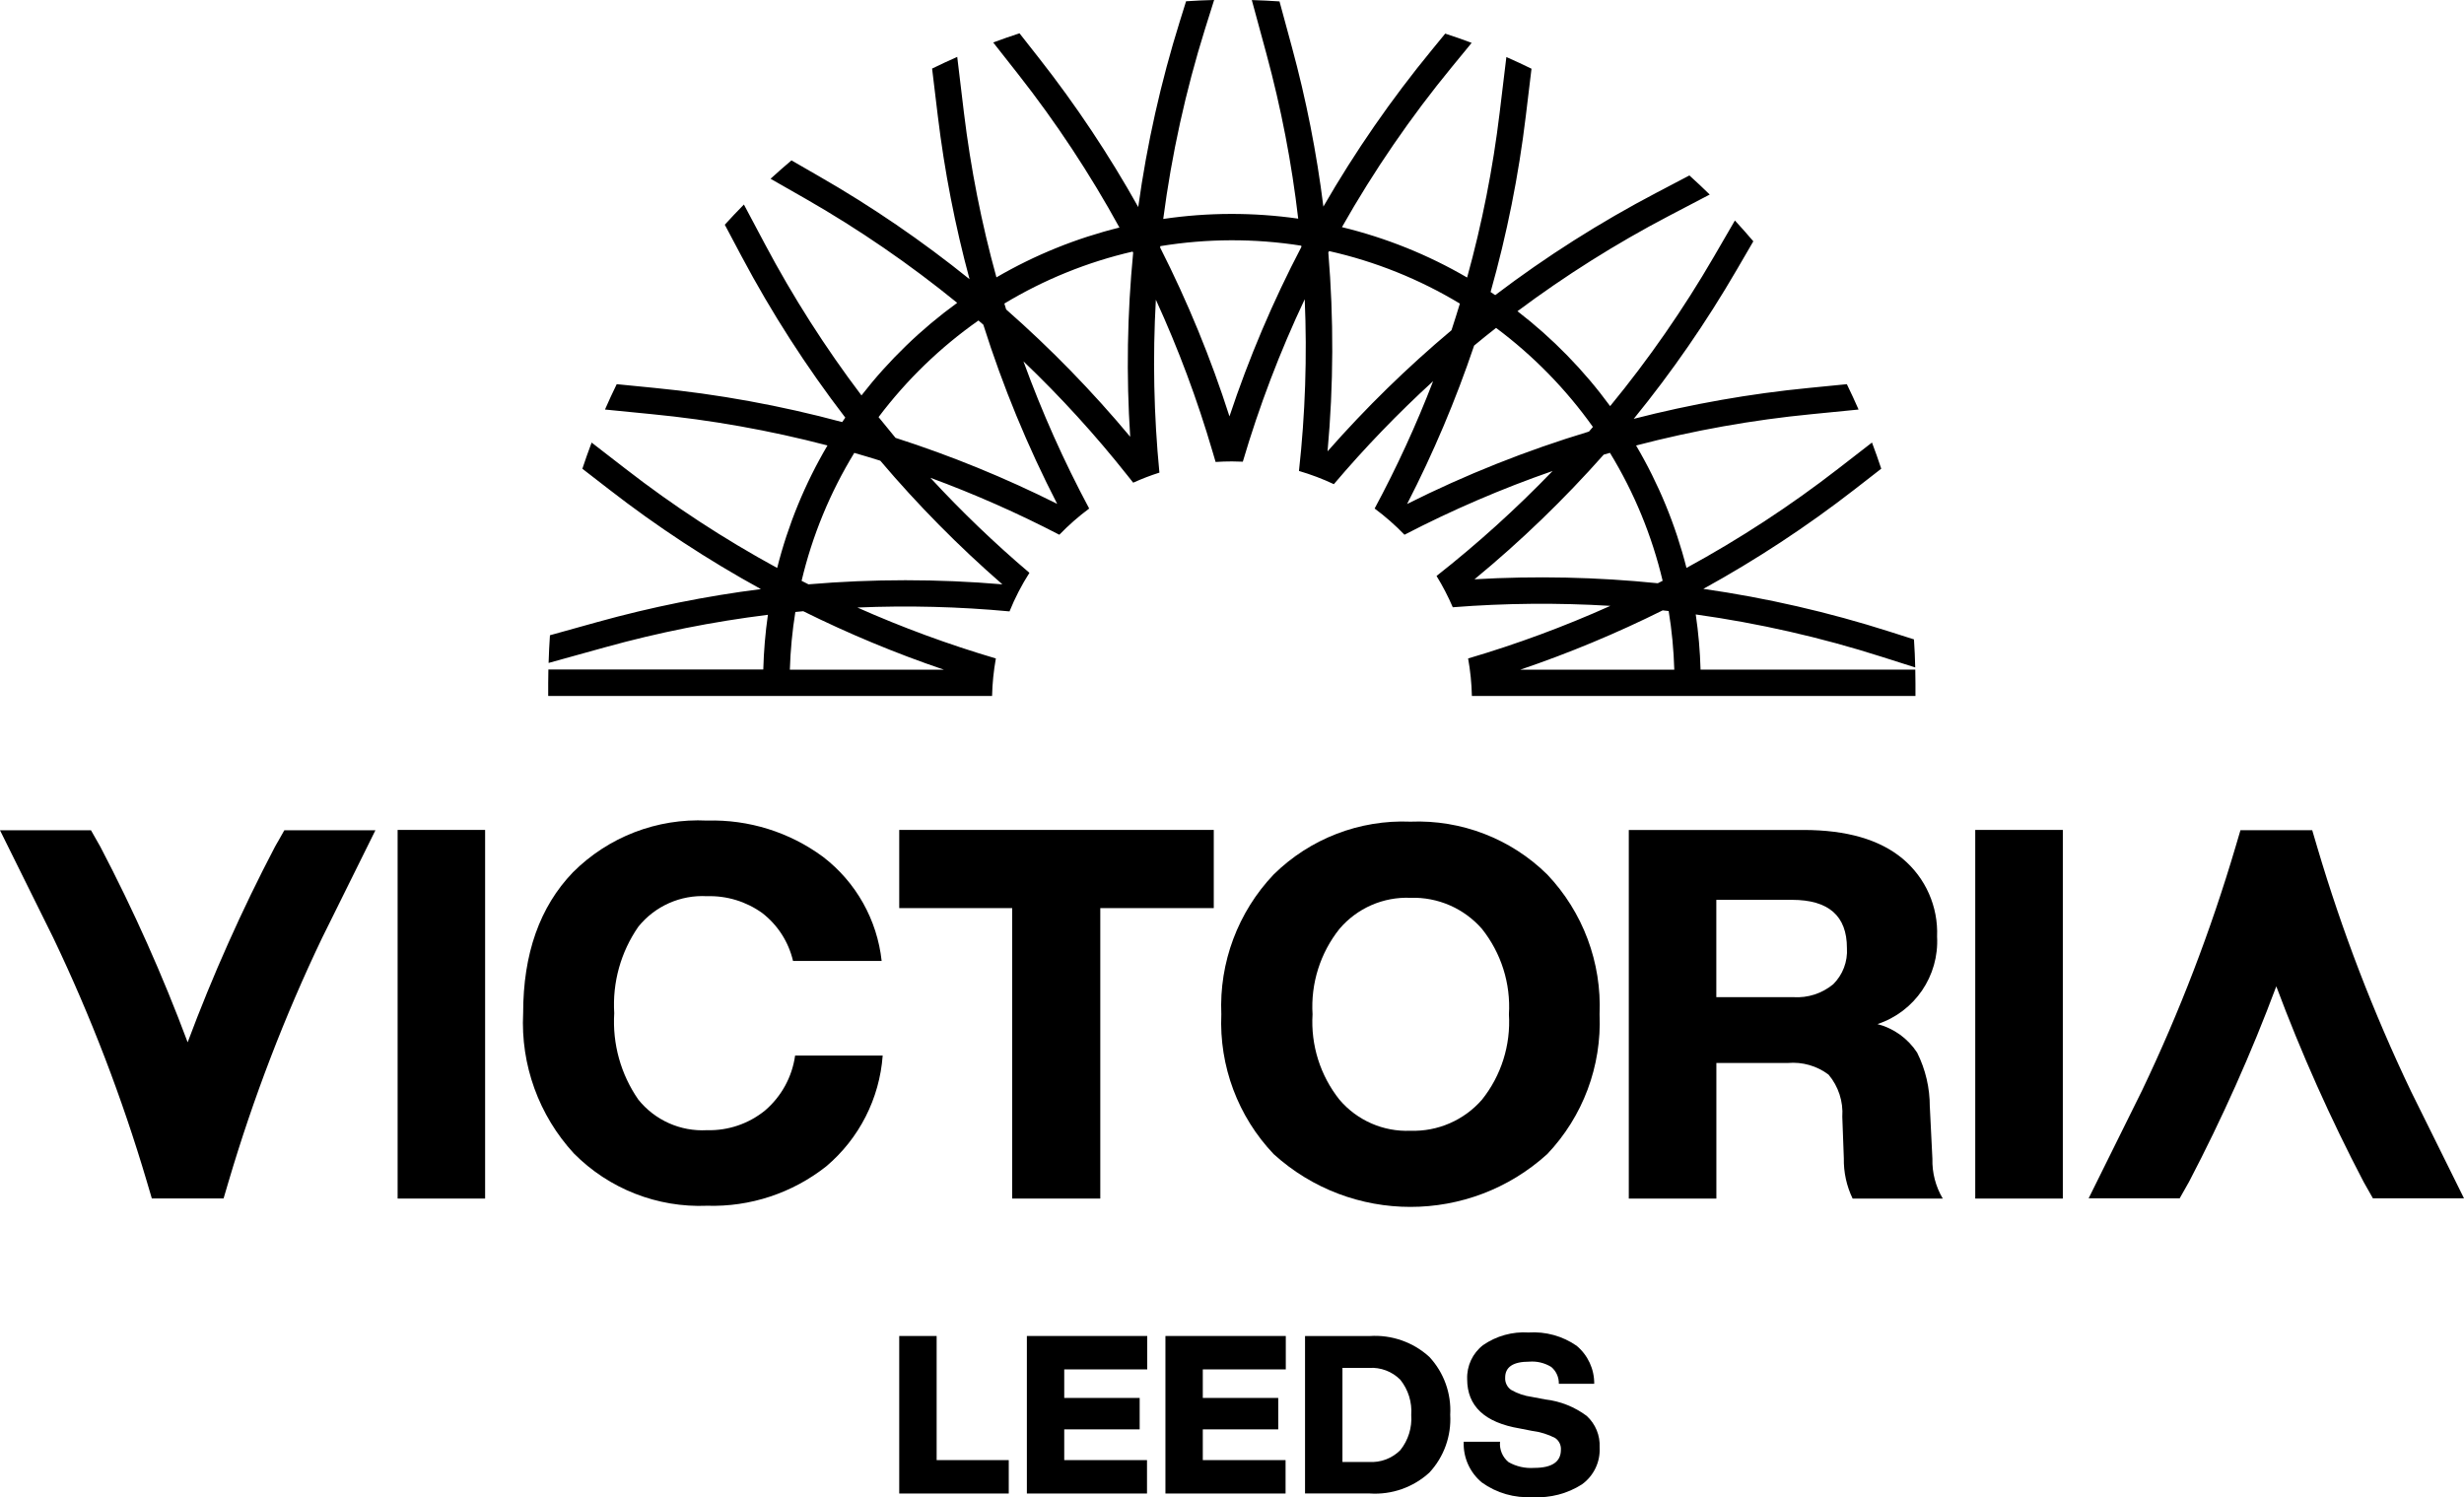 <svg class="logo" xmlns="http://www.w3.org/2000/svg" viewBox="0 0 548.05 333.06"><path id="b" d="M122,154.82h98.66c.06-2.8,.35-5.59,.84-8.35-10.5-3.1-20.79-6.88-30.8-11.33,11.29-.48,22.59-.19,33.84,.86,1.21-2.99,2.69-5.86,4.43-8.58-7.77-6.59-15.12-13.65-22.03-21.14,9.82,3.62,19.4,7.85,28.68,12.67,2.05-2.12,4.27-4.07,6.64-5.83-5.65-10.55-10.53-21.49-14.62-32.74,8.3,7.93,16.04,16.42,23.16,25.42l1.25,1.57c1.9-.86,3.84-1.61,5.83-2.24-1.25-12.78-1.51-25.64-.79-38.46,5.01,10.94,9.22,22.22,12.6,33.76l.69,2.33c1.2-.08,2.42-.12,3.64-.12,.81,0,1.61,.02,2.41,.06,3.65-12.38,8.25-24.46,13.77-36.14,.55,12.75,.12,25.52-1.28,38.2,2.66,.78,5.26,1.76,7.76,2.94,6.87-8.1,14.24-15.75,22.08-22.91-3.74,9.71-8.09,19.17-13.01,28.33,2.37,1.76,4.59,3.71,6.64,5.83,10.62-5.51,21.63-10.25,32.94-14.18-8.05,8.37-16.68,16.17-25.81,23.35,1.37,2.23,2.58,4.56,3.61,6.96,11.66-.92,23.38-1.02,35.05-.31-10.27,4.61-20.84,8.52-31.64,11.7,.5,2.76,.78,5.55,.84,8.35h98.66v-2.83c0-1.03-.02-2.03-.04-3.04h-47.76c-.11-4.11-.47-8.2-1.07-12.27,14.03,1.96,27.87,5.11,41.37,9.42l7.45,2.37c-.05-2.08-.14-4.16-.28-6.24l-5.4-1.72c-13.53-4.32-27.39-7.5-41.45-9.52,11.76-6.47,22.99-13.85,33.59-22.08l5.98-4.65c-.64-1.96-1.34-3.9-2.06-5.82l-7.51,5.82c-10.64,8.25-21.92,15.63-33.75,22.07-2.42-9.56-6.2-18.73-11.21-27.23,12.82-3.35,25.88-5.69,39.07-6.97l10.42-1.03c-.83-1.89-1.7-3.77-2.61-5.64l-8.39,.83c-13.16,1.28-26.21,3.59-39.01,6.88,8.5-10.43,16.15-21.52,22.91-33.15l3.69-6.34c-1.33-1.57-2.7-3.11-4.1-4.63l-4.66,8.03c-6.79,11.69-14.51,22.82-23.09,33.26-5.84-7.97-12.78-15.08-20.61-21.11,10.65-7.95,21.91-15.04,33.68-21.2l9.08-4.75c-1.48-1.45-2.99-2.87-4.52-4.25l-7.28,3.82c-12.58,6.59-24.59,14.21-35.91,22.8l-1.03-.69c3.62-12.82,6.24-25.91,7.83-39.14l1.27-10.53c-1.85-.91-3.71-1.77-5.59-2.6l-1.5,12.43c-1.49,12.37-3.91,24.61-7.23,36.62-8.69-5.07-18.07-8.84-27.84-11.21,7.12-12.58,15.31-24.51,24.49-35.68l4.36-5.31c-1.94-.73-3.91-1.42-5.88-2.06l-2.99,3.65c-8.98,10.93-17.05,22.58-24.11,34.83-1.5-11.99-3.84-23.85-7.01-35.51l-2.75-10.13c-2.05-.14-4.1-.24-6.16-.3l3.25,11.96c3.26,12.03,5.63,24.28,7.07,36.66-9.96-1.42-20.07-1.4-30.02,.07,1.87-14.33,4.98-28.46,9.29-42.25l2.03-6.46c-2.09,.05-4.16,.15-6.24,.29l-1.38,4.42c-4.22,13.5-7.32,27.33-9.26,41.35-6.49-11.6-13.87-22.69-22.08-33.14l-4.33-5.51c-1.97,.64-3.91,1.32-5.85,2.04l5.56,7.07c8.43,10.73,15.96,22.14,22.52,34.1-9.6,2.37-18.81,6.1-27.36,11.08-3.32-12.01-5.73-24.25-7.23-36.62l-1.49-12.42c-1.88,.83-3.74,1.69-5.59,2.6l1.27,10.55c1.48,12.25,3.84,24.39,7.06,36.3-10.55-8.51-21.76-16.18-33.52-22.92l-6.09-3.51c-1.57,1.33-3.12,2.69-4.65,4.09l7.83,4.47c11.84,6.78,23.1,14.52,33.68,23.13-8.03,5.83-15.2,12.76-21.29,20.59-8.05-10.64-15.24-21.9-21.49-33.69l-4.66-8.77c-1.45,1.47-2.87,2.97-4.25,4.49l3.73,7.03c6.68,12.58,14.4,24.58,23.07,35.88l-.69,.99c-13.69-3.68-27.65-6.23-41.76-7.6l-8.39-.83c-.91,1.87-1.78,3.74-2.61,5.64l10.42,1.03c13.19,1.28,26.25,3.61,39.07,6.96-5.01,8.5-8.78,17.68-11.19,27.25-11.83-6.44-23.12-13.82-33.76-22.08l-7.51-5.81c-.73,1.93-1.41,3.86-2.06,5.82l5.98,4.63c10.64,8.26,21.92,15.66,33.73,22.14-12.24,1.56-24.35,4-36.25,7.3l-10.67,2.97c-.14,2.05-.24,4.1-.3,6.16l12.55-3.48c11.88-3.3,23.99-5.71,36.23-7.23-.58,4.03-.92,8.09-1.03,12.16h-47.8c-.02,1.01-.04,2.02-.04,3.04v2.82l.07,.04Zm247.81-19.05l1.34,.15c.71,4.31,1.12,8.67,1.25,13.04h-34.24c10.84-3.68,21.42-8.09,31.66-13.19m-13.11-34.64l1.38-.4c5.38,8.81,9.34,18.42,11.72,28.46-.34,.19-.72,.37-1.08,.55-13.54-1.38-27.18-1.67-40.77-.88,10.3-8.48,19.91-17.76,28.75-27.74m-28.84-24.24c1.61-1.34,3.23-2.65,4.89-3.94,8.28,6.18,15.55,13.61,21.54,22.03l-.88,1.03c-13.92,4.2-27.45,9.59-40.45,16.11,5.84-11.35,10.82-23.12,14.9-35.21m-32.59,23.47c1.34-14.7,1.39-29.5,.17-44.21,.06-.1,.11-.21,.17-.31,10.26,2.3,20.08,6.25,29.09,11.68-.6,1.99-1.23,3.97-1.87,5.93-9.84,8.26-19.04,17.25-27.53,26.9m-37.27-45.27c0-.11,.02-.22,.04-.34,10.38-1.7,20.96-1.74,31.35-.1l.03,.27c-6.34,12.12-11.69,24.73-16,37.7-4.13-12.9-9.29-25.46-15.41-37.54m-34.25,13.79c-.14-.45-.28-.9-.41-1.35,8.84-5.33,18.46-9.23,28.52-11.56l.13,.24c-1.32,13.61-1.55,27.31-.66,40.95-8.45-10.13-17.66-19.59-27.57-28.3m-24.64,28.53c-1.27-1.52-2.52-3.06-3.76-4.6,6.24-8.28,13.73-15.53,22.22-21.49l1.08,.93c4.34,13.73,9.84,27.06,16.43,39.86-11.6-5.81-23.62-10.72-35.97-14.69m-19.36,32.58l-1.52-.77c2.38-10.05,6.34-19.65,11.72-28.46,1.94,.56,3.87,1.14,5.79,1.74,8.34,9.84,17.42,19.03,27.15,27.5-14.35-1.22-28.79-1.22-43.14,0m-4.13,18.98c.13-4.3,.54-8.58,1.22-12.83,.58-.06,1.17-.12,1.76-.17,10.12,5.02,20.57,9.37,31.27,13h-34.25Z"/><rect id="c" x="88.44" y="184.61" width="19.46" height="82"/><path id="d" d="M170.16,247.02c-3.64,2.96-8.22,4.51-12.91,4.38-5.89,.33-11.57-2.2-15.27-6.8-3.9-5.62-5.79-12.4-5.36-19.23-.43-6.83,1.46-13.61,5.36-19.23,3.7-4.59,9.38-7.12,15.27-6.79,4.39-.14,8.71,1.18,12.28,3.74,3.45,2.66,5.87,6.43,6.86,10.67h19.71c-1-9.17-5.7-17.53-13.02-23.15-7.46-5.51-16.55-8.35-25.81-8.08-11.13-.55-21.97,3.63-29.85,11.52-7.38,7.68-11.06,18.12-11.06,31.32-.58,11.5,3.49,22.74,11.29,31.21,7.8,7.87,18.55,12.09,29.62,11.63,9.59,.29,18.97-2.81,26.5-8.76,7.33-6.19,11.86-15.08,12.56-24.65h-19.48c-.66,4.75-3.04,9.09-6.68,12.21"/><path id="e" d="M200.01,202h25.12v64.61h19.6v-64.61h25.24v-17.39h-69.96v17.39h0Z"/><path id="f" d="M313.72,182.77c-11.33-.47-22.35,3.79-30.43,11.75-7.94,8.36-12.14,19.58-11.64,31.1-.5,11.52,3.7,22.74,11.64,31.1,17.26,15.66,43.59,15.66,60.85,0,7.94-8.36,12.14-19.58,11.64-31.1,.5-11.51-3.7-22.74-11.64-31.1-8.08-7.96-19.1-12.21-30.43-11.75m15.91,61.85c-3.99,4.57-9.83,7.11-15.9,6.91-6.05,.25-11.87-2.3-15.79-6.91-4.28-5.38-6.41-12.15-5.99-19-.42-6.86,1.71-13.63,5.99-19,3.92-4.61,9.74-7.16,15.79-6.91,6.07-.2,11.91,2.34,15.9,6.91,4.28,5.38,6.42,12.15,6,19,.42,6.86-1.71,13.63-6,19"/><path id="g" d="M429.23,246.23c.02-4.2-.94-8.34-2.82-12.09-2.05-3.14-5.19-5.4-8.82-6.34,8.31-2.75,13.74-10.73,13.26-19.46,.28-6.66-2.55-13.06-7.66-17.33-5.11-4.26-12.47-6.39-22.07-6.39h-38.84v82h19.48v-30.17h15.9c3.23-.28,6.46,.64,9.05,2.59,2.2,2.61,3.3,5.98,3.06,9.39l.34,9.21c-.06,3.11,.61,6.18,1.96,8.98h20.05c-1.59-2.68-2.39-5.75-2.31-8.87l-.57-11.52h0Zm-21.55-27.24c-2.46,2.01-5.59,3.02-8.76,2.82h-17.17v-21.65h16.83c8.14,0,12.22,3.57,12.22,10.71,.2,3.03-.93,5.99-3.1,8.12"/><rect id="h" x="439.34" y="184.61" width="19.48" height="82"/><path id="i" d="M61.72,187.36l-.57,1.01c-7.37,14.08-13.85,28.6-19.41,43.48-5.56-14.88-12.04-29.4-19.41-43.48l-2.09-3.68H0l11.84,23.9c8.36,17.49,15.31,35.61,20.81,54.2l1.12,3.79h15.96l1.12-3.79c5.49-18.56,12.43-36.67,20.78-54.13l11.87-23.97h-20.26l-1.51,2.67h0Z"/><path id="j" d="M536.22,242.66c-8.36-17.49-15.31-35.61-20.81-54.2l-1.12-3.79h-15.96l-1.12,3.79c-5.49,18.56-12.43,36.67-20.78,54.13l-11.87,23.97h20.25l1.51-2.67,.57-1.01c7.36-14.08,13.85-28.6,19.41-43.48,5.56,14.88,12.04,29.4,19.41,43.48l2.08,3.68h20.26l-11.84-23.91h0Z"/><path id="k" d="M200.01,297.18v35.04h24.36v-7.43h-16.04v-27.61h-8.32Z"/><path id="l" d="M228.4,297.18v35.04h26.72v-7.43h-18.41v-6.84h16.78v-6.99h-16.78v-6.35h18.46v-7.43h-26.77Z"/><path id="m" d="M259.22,297.18v35.04h26.72v-7.43h-18.41v-6.84h16.78v-6.99h-16.78v-6.35h18.46v-7.43h-26.77Z"/><path id="n" d="M290.27,297.19h14.37c4.88-.33,9.68,1.35,13.29,4.65,3.23,3.48,4.9,8.13,4.63,12.86,.27,4.74-1.4,9.38-4.63,12.86-3.61,3.3-8.41,4.98-13.29,4.65h-14.37v-35.03h0Zm8.32,28.01h5.91c2.59,.17,5.13-.79,6.96-2.63,1.77-2.21,2.64-5.01,2.43-7.83,.21-2.82-.66-5.62-2.43-7.83-1.83-1.84-4.37-2.8-6.96-2.63h-5.91v20.93h0Z"/><path id="o" d="M340.91,333.01c-4.04,.26-8.04-.89-11.32-3.25-2.68-2.23-4.17-5.57-4.03-9.05h8.08c-.16,1.73,.55,3.43,1.9,4.53,1.73,.98,3.7,1.42,5.68,1.28,3.97,0,5.96-1.34,5.96-4.03,.07-1.05-.43-2.05-1.3-2.63-1.56-.8-3.25-1.33-4.99-1.55l-2.85-.56c-7.81-1.31-11.71-4.97-11.71-10.97-.11-2.95,1.21-5.78,3.55-7.58,2.96-2.04,6.52-3.03,10.11-2.8,3.79-.25,7.56,.79,10.68,2.95,2.51,2.09,3.95,5.2,3.92,8.46h-7.87c.03-1.44-.58-2.81-1.68-3.74-1.47-.9-3.18-1.32-4.9-1.18-3.58,0-5.36,1.18-5.36,3.55-.06,1.07,.43,2.09,1.3,2.71,1.43,.83,3.01,1.36,4.65,1.58l2.95,.56c3.35,.38,6.53,1.65,9.23,3.66,1.96,1.79,3.02,4.36,2.88,7.01,.18,3.23-1.3,6.32-3.92,8.22-3.25,2.08-7.07,3.07-10.92,2.85"/></svg>
